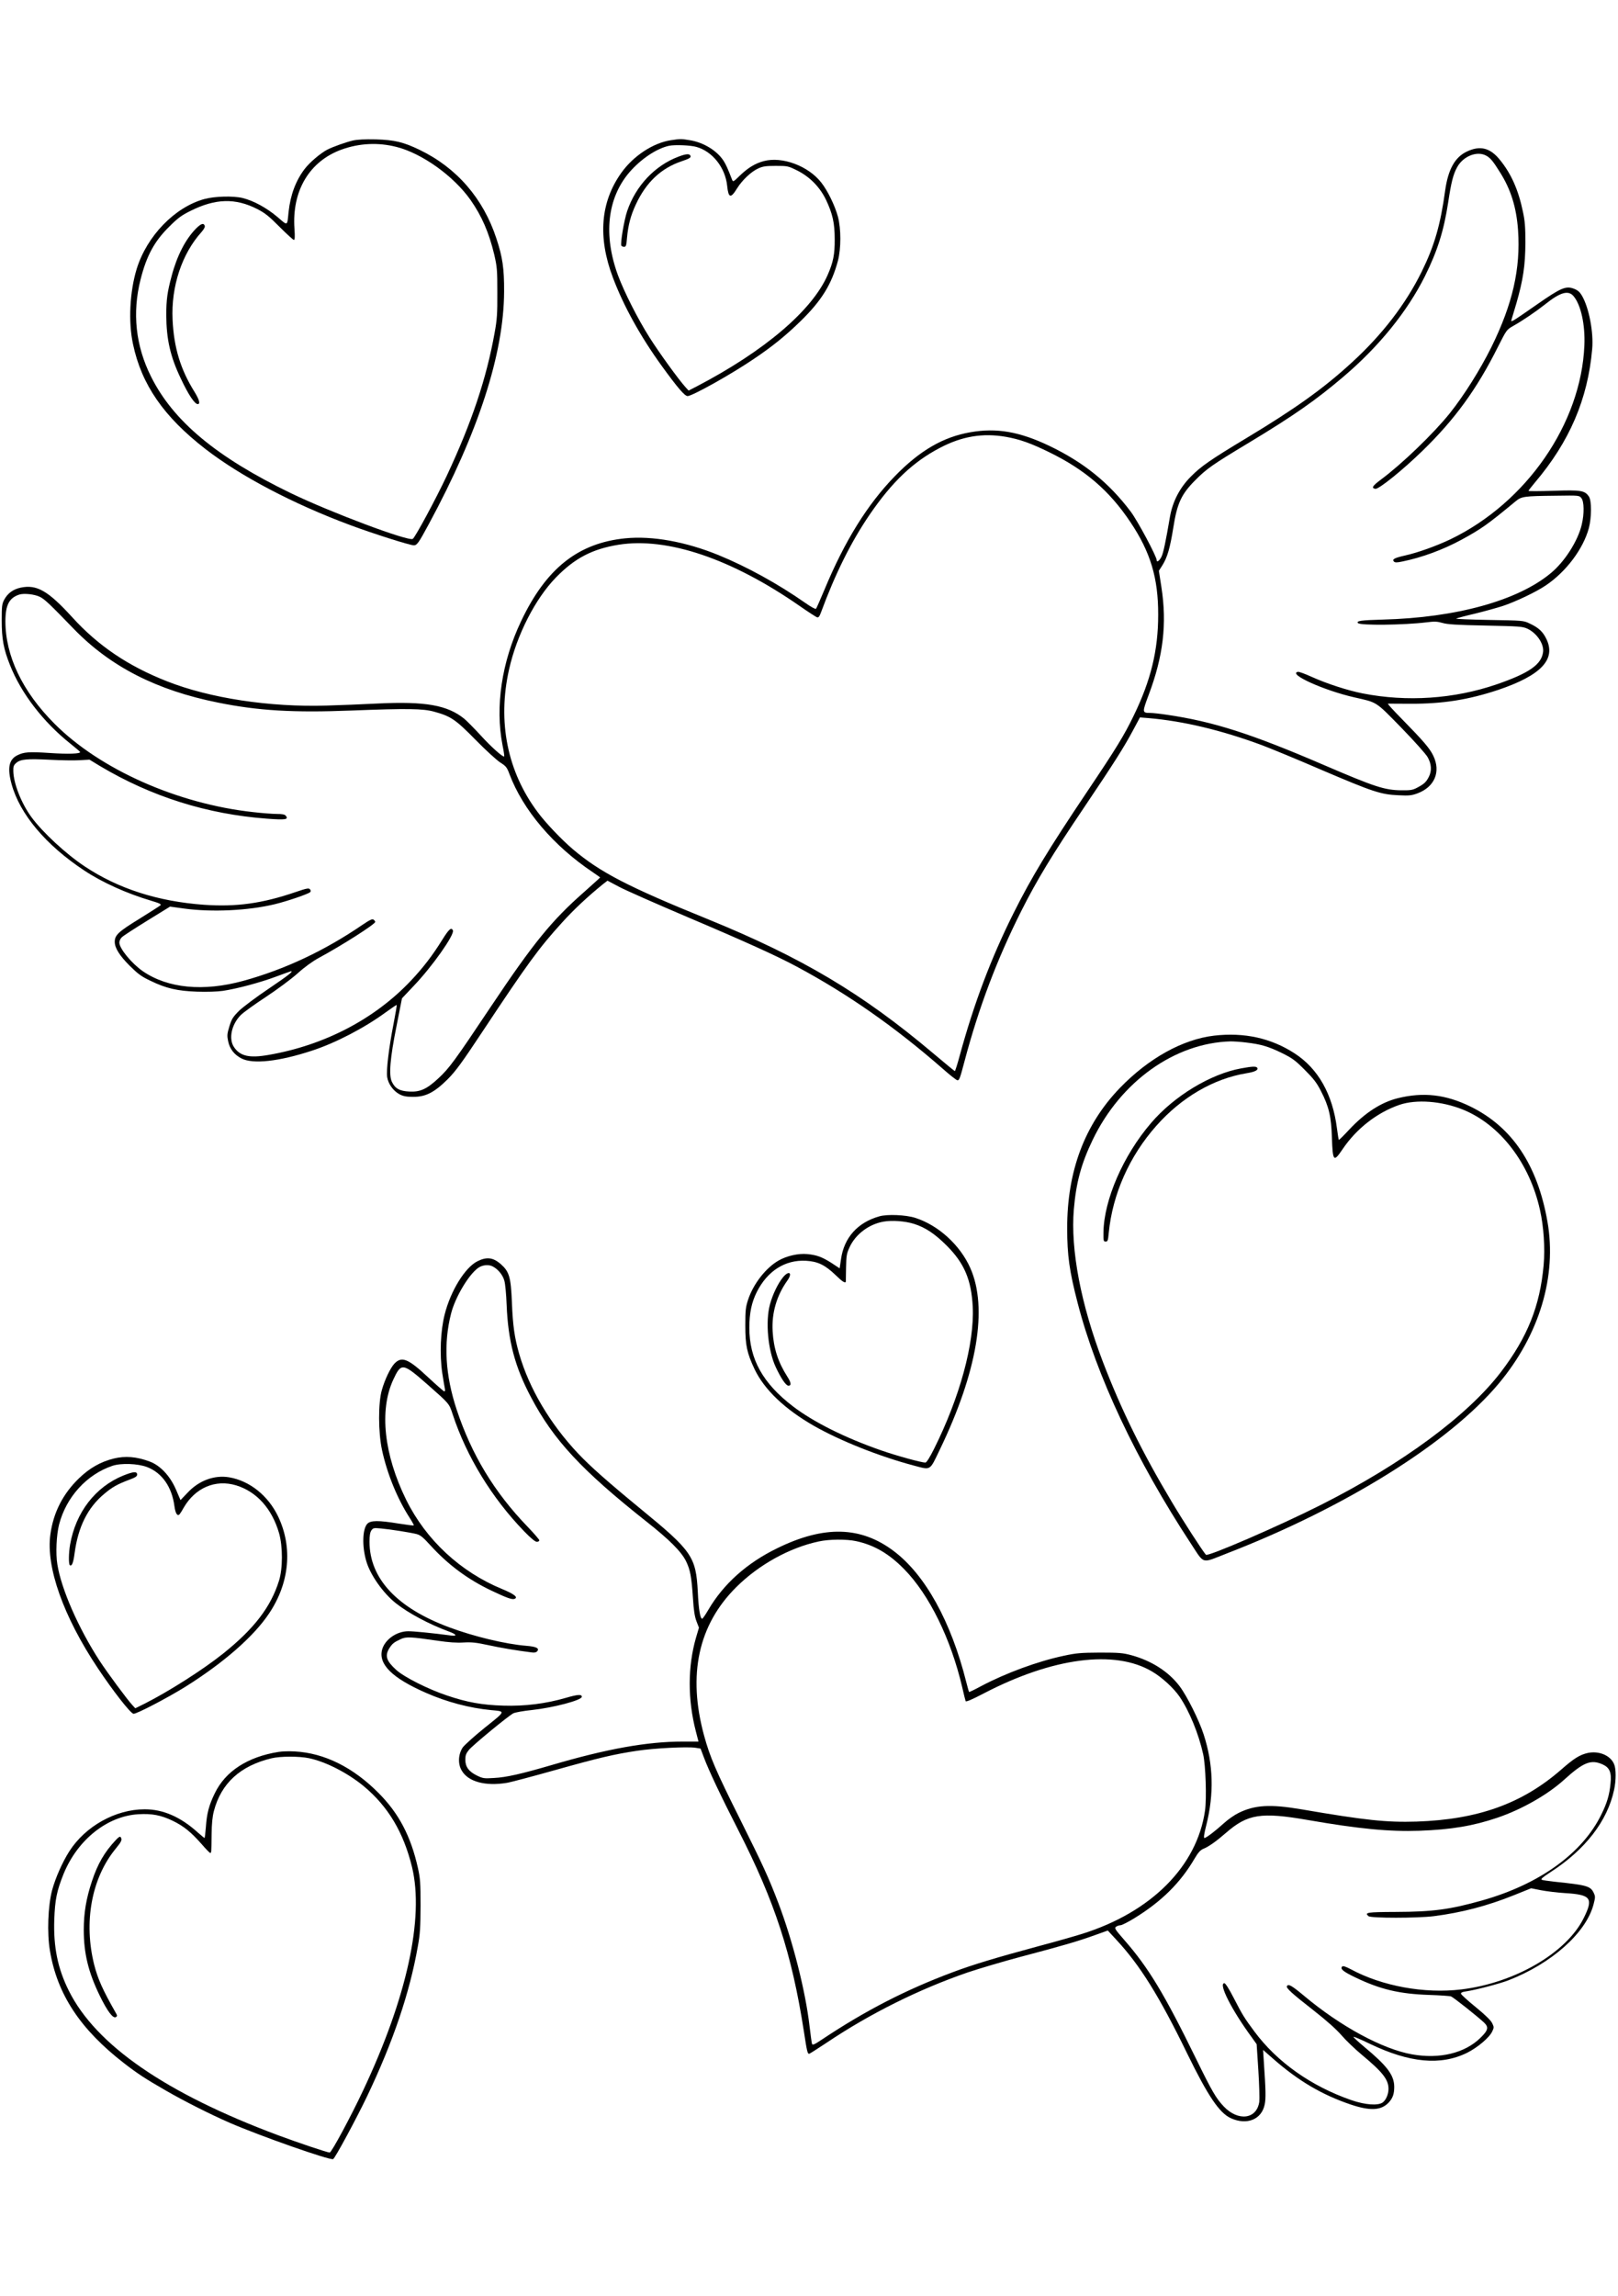 <?xml version="1.0" standalone="no"?>
<!DOCTYPE svg PUBLIC "-//W3C//DTD SVG 20010904//EN"
 "http://www.w3.org/TR/2001/REC-SVG-20010904/DTD/svg10.dtd">
<svg version="1.0" xmlns="http://www.w3.org/2000/svg"
 width="1410pt" height="2000pt" viewBox="0 0 1410 2000"
 preserveAspectRatio="xMidYMid meet">

<g transform="translate(0,2000) scale(0.1,-0.1)"
fill="#000000" stroke="none">
<path d="M3075 18776 c-63 -15 -172 -54 -222 -79 -62 -33 -154 -111 -199 -170
-77 -102 -123 -225 -139 -372 -13 -128 -5 -124 -96 -46 -96 81 -208 142 -304
166 -82 20 -243 16 -335 -9 -257 -71 -500 -321 -589 -609 -60 -197 -74 -460
-32 -654 74 -353 268 -633 631 -914 305 -236 762 -477 1262 -663 196 -73 520
-176 554 -176 28 0 42 20 131 185 432 799 654 1485 656 2025 1 201 -13 299
-67 462 -114 349 -346 617 -670 773 -141 68 -218 86 -381 91 -96 2 -159 -1
-200 -10z m381 -56 c223 -57 497 -253 644 -461 99 -141 161 -285 207 -476 25
-110 27 -133 27 -333 1 -181 -3 -236 -23 -345 -71 -400 -200 -785 -419 -1252
-94 -200 -274 -534 -295 -547 -37 -24 -716 231 -1062 398 -649 314 -1026 628
-1219 1016 -134 267 -165 555 -91 846 52 206 120 332 249 459 75 75 107 99
186 138 218 109 392 113 582 16 68 -35 103 -63 195 -156 62 -62 118 -113 124
-113 8 0 10 27 5 98 -23 330 130 587 410 689 155 56 320 64 480 23z"/>
<path d="M1707 18008 c-90 -92 -164 -234 -211 -411 -38 -141 -47 -207 -47
-342 1 -210 35 -361 126 -551 67 -143 121 -223 148 -224 24 0 14 38 -27 105
-123 196 -181 388 -192 630 -14 289 81 575 253 765 21 24 31 44 27 54 -10 26
-32 19 -77 -26z"/>
<path d="M5848 18779 c-155 -23 -328 -136 -434 -285 -181 -254 -206 -560 -73
-912 93 -247 240 -513 427 -771 137 -189 199 -261 224 -261 40 0 374 186 572
320 163 109 283 206 414 334 182 178 269 319 324 524 28 108 28 278 0 385 -27
98 -89 226 -146 298 -113 144 -339 228 -499 186 -76 -20 -138 -58 -210 -127
-55 -54 -59 -56 -67 -36 -37 96 -53 131 -73 163 -57 90 -176 163 -297 182 -73
12 -81 12 -162 0z m222 -59 c140 -40 251 -181 267 -340 11 -106 31 -111 86
-21 45 72 123 146 185 174 39 18 66 22 152 22 102 0 108 -1 183 -38 112 -55
201 -145 255 -257 58 -123 76 -202 76 -345 1 -130 -13 -200 -61 -309 -135
-310 -550 -663 -1140 -971 l-72 -37 -26 28 c-64 71 -233 305 -315 435 -102
161 -221 396 -275 542 -128 349 -93 669 98 894 99 116 239 210 347 233 52 11
189 5 240 -10z"/>
<path d="M5914 18636 c-206 -77 -374 -254 -449 -476 -26 -77 -61 -283 -50
-300 3 -5 14 -10 24 -10 16 0 20 12 25 78 10 110 32 195 77 291 90 194 221
317 401 377 60 20 78 30 76 43 -5 24 -35 23 -104 -3z"/>
<path d="M12783 18680 c-104 -49 -163 -155 -189 -338 -41 -301 -94 -483 -204
-707 -139 -283 -345 -551 -610 -793 -245 -225 -491 -401 -923 -661 -306 -184
-391 -243 -478 -331 -99 -99 -161 -220 -184 -355 -35 -206 -57 -312 -73 -344
-17 -35 -42 -53 -42 -31 0 33 -166 343 -226 423 -190 252 -409 429 -709 573
-260 124 -459 159 -688 119 -238 -41 -442 -160 -658 -382 -241 -248 -438 -565
-615 -991 -36 -86 -69 -161 -73 -165 -5 -5 -46 18 -93 51 -237 166 -510 316
-757 417 -287 117 -577 169 -811 146 -412 -41 -691 -262 -909 -722 -169 -355
-227 -744 -162 -1079 11 -52 17 -97 15 -99 -9 -10 -111 80 -203 181 -57 62
-122 128 -145 147 -147 119 -338 153 -754 133 -136 -7 -337 -15 -447 -18 -494
-15 -1017 64 -1391 212 -338 133 -598 308 -826 559 -210 230 -308 286 -449
256 -65 -14 -112 -49 -142 -104 -20 -38 -22 -56 -22 -182 0 -160 16 -248 72
-388 97 -246 290 -497 528 -686 44 -35 81 -67 83 -71 6 -16 -104 -20 -264 -9
-184 12 -226 9 -285 -21 -72 -37 -86 -112 -48 -250 72 -262 298 -531 634 -753
157 -104 370 -200 583 -263 73 -22 90 -30 80 -40 -7 -6 -91 -60 -186 -119
-181 -111 -212 -141 -212 -199 0 -53 41 -119 130 -208 73 -72 102 -94 181
-131 135 -66 235 -89 406 -95 83 -3 176 0 225 7 121 18 325 72 466 125 68 25
125 46 128 46 23 0 -25 -37 -193 -151 -109 -73 -226 -161 -260 -194 -54 -54
-64 -71 -84 -135 -20 -66 -21 -80 -11 -129 14 -68 53 -118 117 -151 100 -51
326 -26 610 67 208 67 466 202 649 337 50 36 91 64 93 62 2 -2 -10 -75 -27
-162 -41 -209 -65 -407 -56 -466 9 -59 53 -121 108 -150 33 -17 60 -22 118
-22 109 -1 185 38 301 153 71 72 122 141 304 416 394 594 491 727 693 949 102
113 223 226 356 334 l40 31 100 -53 c56 -30 326 -149 601 -266 493 -209 778
-338 945 -428 449 -240 861 -529 1273 -889 64 -57 123 -103 131 -103 16 0 22
18 61 165 124 468 284 891 495 1310 137 272 272 494 544 897 267 396 352 531
430 677 l60 112 75 -6 c305 -26 637 -106 986 -235 77 -29 313 -126 523 -217
448 -191 514 -213 667 -220 97 -5 117 -2 169 17 148 56 203 187 137 326 -31
65 -83 126 -280 327 -69 70 -121 127 -116 128 6 0 93 0 195 -1 282 -1 504 34
764 120 377 127 510 268 420 448 -30 61 -68 96 -144 131 -54 26 -58 26 -355
31 -165 3 -293 8 -285 12 8 4 82 24 164 43 82 20 190 50 240 66 115 38 295
124 377 180 177 119 326 318 375 499 24 92 25 237 1 274 -36 54 -68 59 -309
51 -120 -4 -218 -4 -218 -1 0 4 25 36 56 73 301 355 461 726 499 1163 13 146
-28 360 -89 464 -20 34 -37 48 -70 61 -70 27 -114 8 -322 -137 -98 -69 -190
-131 -203 -138 -22 -11 -23 -10 -19 6 3 11 22 75 43 144 58 201 77 329 78 525
0 137 -4 190 -22 273 -39 187 -101 327 -198 447 -86 108 -174 130 -290 75z
m165 -34 c39 -20 63 -49 125 -149 94 -149 142 -305 156 -502 23 -335 -47 -643
-233 -1020 -98 -197 -237 -418 -362 -575 -142 -177 -418 -443 -602 -579 -72
-54 -84 -73 -46 -79 30 -4 240 165 412 333 280 272 472 536 655 902 76 150 76
151 134 184 85 48 197 124 283 192 128 102 198 121 243 67 64 -76 102 -249 94
-430 -29 -680 -505 -1368 -1166 -1687 -119 -57 -288 -118 -398 -142 -92 -21
-115 -33 -95 -53 9 -9 26 -9 73 1 172 35 355 103 514 189 176 96 228 133 471
334 53 44 71 47 352 50 203 3 204 3 223 -21 24 -29 26 -136 3 -231 -33 -141
-148 -322 -269 -422 -288 -240 -825 -388 -1463 -405 -193 -5 -237 -12 -217
-31 21 -21 399 -17 595 7 71 9 94 8 140 -5 43 -13 124 -18 375 -23 295 -6 323
-8 365 -27 82 -38 147 -134 137 -204 -14 -109 -122 -184 -407 -282 -369 -126
-778 -154 -1165 -78 -128 25 -311 84 -444 144 -57 26 -111 46 -120 44 -93 -18
228 -163 494 -223 200 -45 181 -33 406 -263 111 -114 214 -229 230 -257 34
-60 38 -119 10 -173 -23 -45 -42 -62 -101 -93 -39 -21 -58 -24 -140 -23 -145
2 -230 30 -670 219 -638 275 -968 380 -1371 439 -59 9 -124 16 -145 16 -71 0
-71 4 -15 154 128 339 162 621 112 942 l-22 142 30 47 c44 70 67 150 96 330
33 211 70 290 189 410 101 102 149 136 470 329 388 234 583 370 825 576 308
262 554 565 709 875 109 220 164 394 202 641 26 174 44 246 78 307 51 95 171
144 250 103z m-4182 -2451 c122 -22 216 -55 379 -135 311 -152 523 -334 706
-608 175 -261 243 -488 242 -807 0 -310 -64 -572 -214 -880 -81 -168 -152
-284 -398 -650 -351 -523 -491 -755 -649 -1070 -195 -390 -344 -784 -468
-1238 -20 -75 -40 -137 -43 -137 -3 0 -89 71 -191 157 -616 520 -1144 833
-1958 1165 -702 285 -943 410 -1180 611 -95 80 -239 231 -305 321 -266 354
-353 789 -251 1244 67 300 228 616 408 801 164 169 318 249 546 286 424 68
987 -122 1578 -533 75 -52 144 -97 153 -99 12 -4 21 8 34 44 123 334 261 612
422 848 196 287 380 462 614 584 192 101 373 131 575 96z m-8418 -1394 c42
-21 85 -62 297 -281 318 -327 720 -533 1255 -640 351 -71 656 -89 1165 -69
490 19 619 17 718 -10 146 -40 186 -67 362 -246 88 -90 185 -178 215 -197 49
-31 58 -42 79 -99 118 -314 382 -626 729 -858 34 -23 62 -43 62 -44 0 -2 -64
-59 -141 -128 -280 -246 -440 -442 -807 -991 -324 -485 -367 -543 -463 -632
-100 -93 -158 -119 -252 -114 -84 4 -124 26 -152 85 -28 58 -16 204 41 488
l47 239 104 110 c162 170 354 443 340 481 -13 32 -35 12 -93 -81 -83 -134
-167 -244 -274 -357 -316 -334 -753 -562 -1240 -646 -166 -29 -247 -11 -300
67 -50 72 -23 199 59 281 22 22 120 93 218 157 100 66 221 156 276 205 62 56
130 105 185 135 202 109 492 294 492 314 0 4 -6 13 -14 19 -11 9 -31 0 -98
-45 -329 -225 -678 -389 -1039 -488 -347 -95 -657 -65 -874 84 -98 68 -205
198 -205 250 0 15 10 36 23 47 12 12 111 76 221 144 l198 122 123 -17 c242
-33 560 -18 790 38 108 26 292 89 308 105 7 7 6 15 -2 25 -10 12 -28 9 -124
-24 -293 -100 -517 -131 -801 -111 -398 29 -744 139 -1036 333 -161 106 -368
297 -465 429 -88 119 -157 294 -159 402 -1 41 3 52 26 72 37 32 95 37 293 27
94 -5 209 -7 257 -4 l88 5 92 -56 c449 -267 932 -419 1454 -458 163 -12 192
-8 164 26 -9 11 -31 15 -77 15 -35 0 -128 7 -206 16 -661 72 -1339 374 -1734
772 -279 280 -426 590 -426 892 1 141 33 202 121 231 42 13 134 3 180 -20z"/>
<path d="M10581 10979 c-274 -32 -572 -197 -822 -456 -307 -318 -460 -725
-459 -1223 0 -234 19 -372 91 -649 164 -635 510 -1370 986 -2095 123 -186 87
-176 315 -87 1036 401 1940 966 2370 1481 353 423 507 934 423 1410 -87 494
-307 823 -670 1001 -216 106 -411 128 -634 73 -145 -36 -284 -126 -420 -270
-50 -54 -92 -96 -94 -93 -2 2 -9 47 -16 99 -38 299 -164 522 -370 655 -205
133 -439 184 -700 154z m279 -60 c129 -15 195 -35 310 -91 93 -46 116 -63 200
-147 78 -78 105 -113 142 -186 69 -134 89 -220 95 -407 7 -206 15 -214 93 -98
120 178 300 319 495 386 146 50 366 34 553 -41 324 -131 582 -466 672 -874 33
-146 45 -333 32 -481 -32 -355 -139 -625 -373 -932 -289 -378 -855 -797 -1569
-1157 -354 -179 -984 -452 -1001 -434 -30 34 -199 295 -296 458 -261 437 -440
801 -601 1220 -193 504 -284 981 -254 1332 20 234 65 398 163 602 245 511 717
847 1204 860 28 0 89 -4 135 -10z"/>
<path d="M10817 10694 c-267 -48 -586 -241 -787 -477 -242 -282 -410 -669
-414 -952 -1 -74 1 -80 19 -80 18 0 21 9 27 75 33 339 181 671 416 935 219
247 498 409 782 456 76 12 108 28 96 48 -9 14 -41 13 -139 -5z"/>
<path d="M7663 9405 c-189 -53 -308 -186 -334 -373 l-12 -80 -68 45 c-83 53
-130 71 -212 79 -78 8 -181 -15 -252 -56 -112 -64 -221 -205 -266 -342 -21
-64 -24 -92 -24 -223 0 -175 14 -239 80 -380 85 -179 263 -349 518 -495 228
-130 567 -265 867 -345 156 -41 139 -51 230 138 327 678 420 1233 266 1581
-89 201 -279 374 -481 438 -81 26 -243 33 -312 13z m300 -65 c100 -31 184 -87
287 -190 154 -154 215 -298 227 -535 15 -319 -114 -789 -338 -1237 -38 -76
-65 -118 -75 -118 -34 0 -256 61 -384 106 -312 108 -591 247 -770 384 -263
201 -380 412 -380 685 0 127 20 221 65 311 93 184 247 282 429 272 103 -6 165
-36 257 -124 60 -59 88 -76 90 -56 0 4 1 59 2 122 2 103 5 121 31 177 52 112
168 200 296 222 73 13 186 5 263 -19z"/>
<path d="M6821 8871 c-43 -54 -87 -145 -111 -232 -41 -150 -18 -401 50 -547
47 -100 89 -162 111 -162 27 0 24 26 -10 79 -80 125 -120 247 -128 397 -9 158
36 310 128 439 50 70 13 93 -40 26z"/>
<path d="M4161 9014 c-108 -54 -234 -257 -286 -464 -36 -142 -45 -346 -21
-510 10 -63 20 -125 23 -137 3 -13 1 -23 -5 -23 -5 0 -67 54 -138 120 -177
166 -233 189 -297 122 -35 -38 -83 -137 -109 -229 -33 -112 -32 -370 1 -523
44 -205 133 -424 241 -591 22 -34 38 -64 36 -66 -2 -3 -62 5 -133 16 -177 29
-243 28 -272 -2 -42 -45 -47 -193 -10 -322 33 -120 148 -283 260 -371 110 -87
291 -183 457 -244 72 -26 81 -44 20 -36 -166 22 -322 37 -370 37 -101 0 -204
-72 -228 -160 -34 -128 88 -248 383 -377 182 -80 379 -132 567 -150 128 -12
130 -5 -55 -153 -92 -74 -178 -152 -193 -173 -39 -60 -43 -143 -8 -201 56 -97
205 -137 391 -107 33 5 221 55 417 110 388 109 521 140 722 170 144 22 435 37
506 26 l45 -7 29 -77 c43 -115 148 -337 299 -632 319 -624 467 -1078 572
-1752 27 -177 32 -198 46 -198 4 0 75 45 156 99 376 252 802 464 1226 610 98
33 307 95 465 137 368 97 500 136 641 187 l115 41 73 -79 c207 -222 376 -493
620 -995 181 -370 280 -516 380 -561 139 -63 267 -11 294 119 11 55 10 119 -8
382 l-6 94 89 -78 c219 -192 425 -313 673 -397 172 -58 267 -53 333 17 35 38
48 74 48 137 -1 101 -60 180 -258 345 -56 47 -100 87 -97 90 3 3 67 -24 143
-61 346 -166 617 -191 847 -78 90 45 194 132 219 186 16 34 16 38 -1 73 -12
24 -61 72 -143 139 -69 56 -126 108 -128 116 -2 10 11 17 45 21 85 13 286 65
367 96 377 146 678 414 743 662 16 62 16 69 1 101 -28 58 -59 67 -339 96 -53
6 -104 13 -113 17 -12 5 7 22 75 66 304 196 497 446 555 718 18 83 18 182 0
223 -31 76 -131 118 -228 98 -71 -16 -120 -46 -235 -147 -339 -295 -724 -433
-1258 -451 -263 -8 -445 11 -1005 107 -271 46 -405 38 -547 -32 -35 -17 -91
-56 -126 -88 -77 -70 -156 -130 -171 -130 -8 0 -3 37 16 111 69 274 62 531
-23 792 -40 124 -146 336 -210 420 -95 126 -244 221 -419 269 -75 20 -106 23
-275 23 -167 -1 -205 -4 -316 -28 -226 -48 -503 -150 -717 -263 -57 -31 -105
-54 -107 -52 -2 2 -13 41 -25 88 -132 526 -358 934 -631 1139 -287 217 -607
225 -1014 26 -266 -129 -470 -312 -602 -537 -25 -43 -49 -78 -54 -78 -17 0
-31 81 -38 235 -16 305 -50 355 -496 720 -292 240 -442 373 -547 484 -245 260
-426 566 -513 866 -41 142 -56 246 -64 450 -9 222 -23 268 -97 334 -67 58
-122 65 -203 25z m132 -45 c47 -24 88 -74 102 -124 8 -27 17 -122 20 -210 13
-317 71 -539 212 -805 196 -373 443 -638 1008 -1085 199 -157 303 -261 344
-345 36 -75 47 -131 60 -325 6 -100 15 -156 30 -196 l22 -57 -26 -88 c-72
-250 -73 -538 -1 -815 l23 -89 -136 0 c-311 0 -662 -63 -1145 -205 -260 -76
-395 -107 -498 -112 -91 -6 -100 -4 -152 21 -71 35 -101 76 -101 138 0 37 6
54 31 85 32 40 338 292 387 319 16 8 87 21 164 29 185 20 433 85 433 115 0 23
-35 21 -138 -9 -175 -51 -358 -74 -547 -68 -186 6 -311 28 -489 88 -163 54
-375 161 -443 223 -86 78 -100 122 -62 186 26 42 42 55 98 81 49 24 88 22 326
-13 97 -14 166 -19 225 -15 70 4 108 0 215 -23 110 -24 240 -46 382 -64 20 -3
36 1 44 10 22 26 -6 41 -94 48 -183 15 -457 81 -672 161 -457 170 -694 425
-695 745 0 54 5 82 16 99 16 22 21 23 85 17 85 -8 250 -34 307 -48 35 -9 57
-26 123 -99 154 -169 325 -296 531 -394 137 -65 180 -80 202 -72 34 13 -3 42
-107 85 -365 150 -664 428 -837 777 -194 394 -236 779 -114 1045 71 153 82
151 303 -43 188 -166 185 -162 216 -257 121 -368 342 -729 623 -1019 58 -60
96 -91 110 -91 12 0 22 6 22 13 0 6 -47 61 -104 120 -290 301 -486 626 -616
1017 -100 303 -116 577 -49 839 37 144 156 343 239 399 36 24 88 29 123 11z
m3167 -2393 c158 -34 287 -109 420 -245 218 -222 406 -605 505 -1027 14 -60
27 -115 30 -122 3 -8 54 13 157 67 601 313 1144 384 1468 191 86 -50 189 -145
240 -220 85 -125 166 -324 205 -500 22 -101 31 -383 16 -492 -70 -484 -468
-884 -1071 -1073 -63 -20 -232 -68 -375 -106 -378 -102 -580 -163 -755 -229
-404 -151 -758 -333 -1132 -582 -73 -49 -88 -55 -92 -40 -3 9 -12 77 -21 151
-35 307 -147 747 -274 1080 -86 224 -130 319 -330 721 -215 430 -263 543 -315
731 -145 531 -51 965 280 1294 197 196 465 344 719 398 90 20 242 21 325 3z
m6508 -1946 c59 -27 77 -70 67 -163 -9 -100 -30 -171 -80 -272 -164 -337 -538
-607 -1036 -748 -283 -80 -432 -100 -758 -101 -248 -1 -273 -5 -235 -37 22
-18 425 -18 569 0 242 31 465 89 699 183 l149 60 86 -17 c47 -9 142 -21 211
-25 226 -14 248 -44 160 -220 -151 -302 -601 -563 -1065 -619 -322 -39 -692
29 -964 176 -42 22 -67 31 -74 24 -21 -21 7 -44 115 -96 217 -104 382 -143
642 -152 94 -3 180 -9 191 -13 20 -7 233 -176 288 -228 42 -40 36 -67 -32
-133 -136 -133 -354 -186 -594 -144 -257 45 -626 244 -946 513 -106 88 -133
103 -146 82 -10 -16 43 -64 230 -210 119 -93 202 -168 246 -219 36 -42 115
-118 175 -168 183 -152 234 -217 234 -298 0 -47 -22 -98 -51 -119 -42 -29
-151 -21 -271 20 -352 122 -649 332 -847 599 -86 116 -103 142 -181 294 -39
76 -71 126 -80 126 -55 0 63 -233 241 -475 l40 -56 15 -229 c8 -127 11 -249 8
-273 -22 -152 -184 -173 -310 -40 -67 71 -100 127 -242 417 -275 562 -413 791
-624 1032 -82 94 -88 104 -72 116 10 7 27 13 39 13 11 0 66 28 120 61 239 147
402 309 526 521 30 51 49 72 74 83 48 19 114 66 199 140 188 164 306 182 711
112 449 -78 712 -103 975 -94 276 10 468 42 680 114 212 72 438 201 580 330
170 154 235 180 338 133z"/>
<path d="M990 7295 c-113 -28 -210 -83 -303 -173 -139 -135 -222 -297 -248
-488 -40 -283 114 -716 413 -1164 131 -197 284 -393 311 -398 22 -5 296 138
452 235 334 209 597 439 730 639 178 265 207 574 80 842 -87 184 -250 314
-429 344 -129 21 -263 -28 -363 -136 l-60 -63 -39 91 c-51 119 -137 211 -229
245 -115 43 -213 51 -315 26z m292 -74 c130 -50 216 -173 238 -340 8 -59 23
-87 41 -75 4 2 22 29 39 60 101 175 277 250 457 196 180 -55 313 -203 375
-417 33 -116 33 -309 -1 -415 -71 -228 -217 -418 -487 -634 -177 -141 -472
-329 -686 -437 l-79 -39 -25 27 c-44 47 -218 282 -287 388 -183 282 -333 623
-367 838 -16 94 -8 258 15 348 62 239 241 436 465 511 75 25 221 20 302 -11z"/>
<path d="M1074 7147 c-243 -99 -414 -320 -463 -601 -13 -73 -14 -173 -2 -180
17 -11 30 20 41 104 31 231 114 398 260 519 69 58 114 83 215 121 54 20 70 30
70 45 0 30 -31 28 -121 -8z"/>
<path d="M2428 4740 c-270 -43 -463 -168 -556 -360 -51 -104 -70 -176 -78
-297 -4 -51 -9 -93 -12 -93 -2 0 -27 21 -56 46 -152 138 -304 204 -465 204
-253 0 -517 -147 -657 -366 -60 -94 -121 -232 -150 -339 -36 -137 -45 -373
-19 -526 63 -380 264 -685 645 -980 119 -92 186 -136 367 -240 163 -94 388
-207 553 -279 262 -114 873 -329 903 -317 16 6 202 351 296 547 226 474 371
900 442 1305 20 109 23 166 24 355 0 200 -3 237 -23 329 -62 277 -166 475
-342 652 -223 225 -473 349 -731 363 -46 3 -110 1 -141 -4z m265 -55 c147 -31
336 -128 476 -243 214 -178 348 -403 422 -707 106 -443 -45 -1136 -428 -1947
-105 -223 -274 -538 -290 -538 -19 0 -270 84 -450 151 -978 365 -1587 785
-1823 1258 -97 194 -135 381 -127 620 6 173 22 251 81 398 122 298 380 504
652 520 118 7 197 -8 299 -57 95 -46 158 -97 251 -202 37 -43 71 -78 76 -78
10 0 10 0 12 160 1 95 7 156 20 205 63 241 230 394 501 459 78 19 242 19 328
1z"/>
<path d="M1009 3972 c-98 -104 -158 -207 -208 -359 -50 -150 -71 -276 -71
-423 0 -206 40 -370 140 -575 66 -135 116 -201 140 -185 13 8 13 14 -4 42
-111 195 -153 289 -185 413 -93 371 -24 752 184 1008 55 67 61 81 47 104 -6 9
-18 2 -43 -25z"/>
</g>
</svg>
